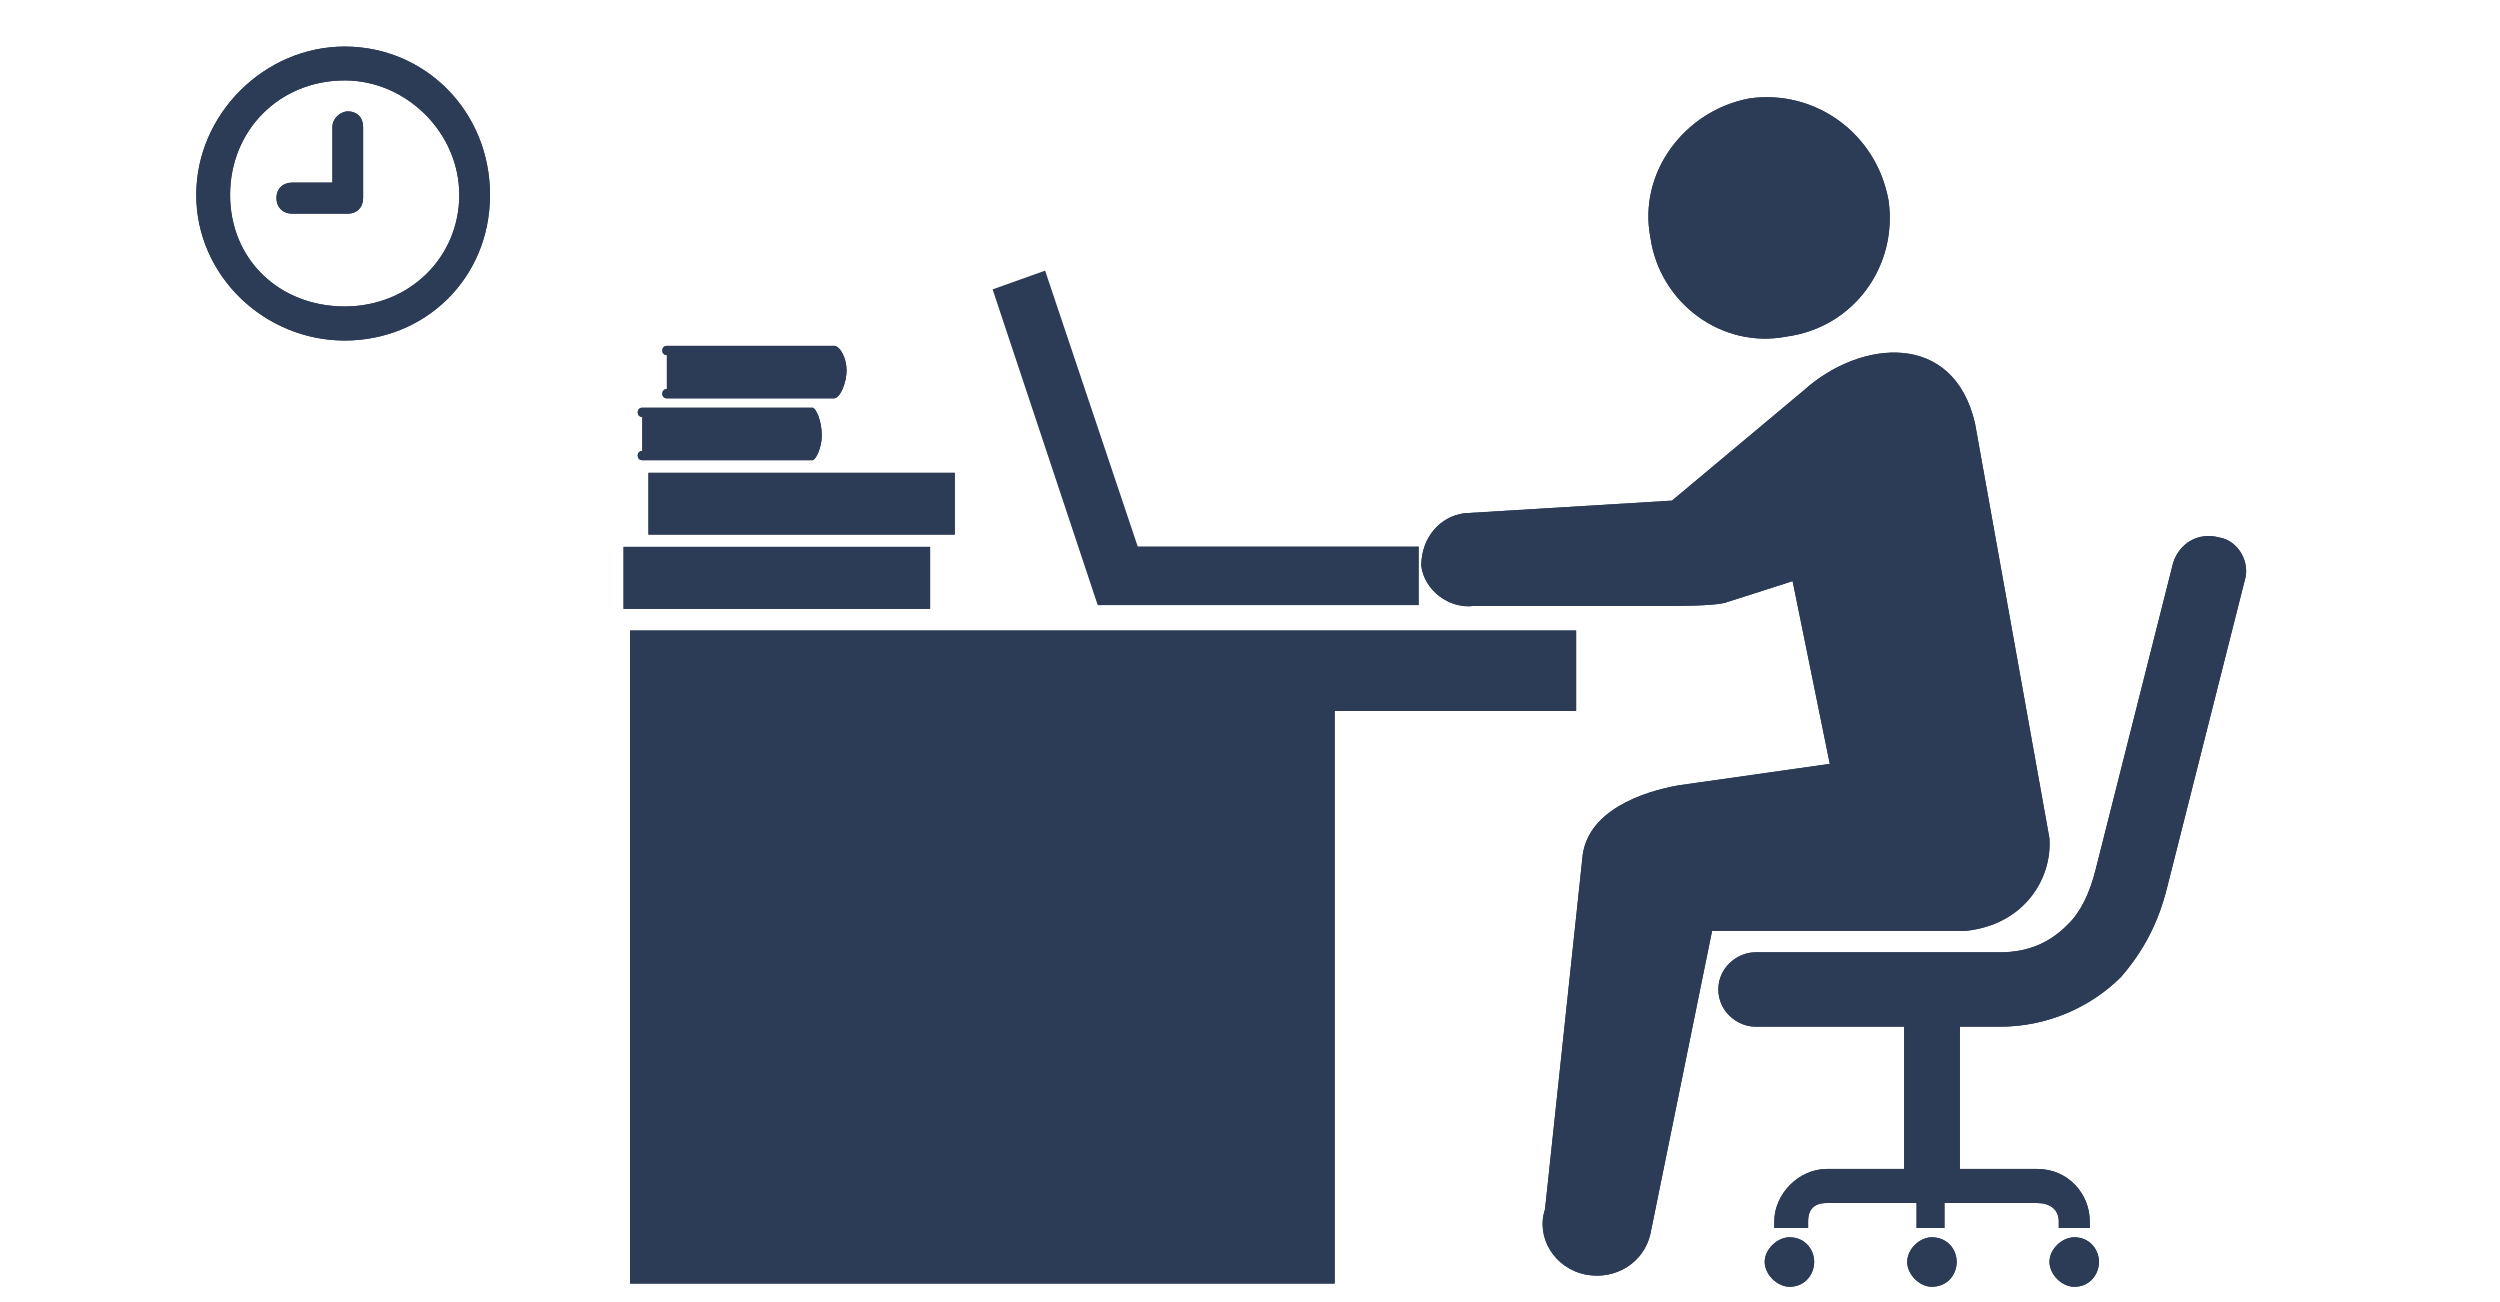 <?xml version="1.0" encoding="UTF-8"?>
<svg id="_レイヤー_1" data-name="レイヤー 1" xmlns="http://www.w3.org/2000/svg" viewBox="0 0 240 125">
  <defs>
    <style>
      .cls-1, .cls-2 {
        fill: #2c3c56;
      }

      .cls-2 {
        fill-rule: evenodd;
      }
    </style>
  </defs>
  <g id="_レイヤー_1-2" data-name=" レイヤー 1-2">
    <g>
      <path class="cls-2" d="m174.16,121.14c0,1.21-.89,2.39-2.36,2.39-1.18,0-2.39-1.18-2.39-2.39s1.21-2.36,2.39-2.36c1.48,0,2.36,1.18,2.36,2.36Z"/>
      <path class="cls-2" d="m201.5,121.14c0,1.21-.89,2.39-2.36,2.39-1.21,0-2.39-1.18-2.39-2.39s1.18-2.36,2.39-2.36c1.47,0,2.36,1.18,2.36,2.36Z"/>
      <path class="cls-2" d="m187.84,121.14c0,1.21-.88,2.39-2.39,2.39-1.18,0-2.36-1.18-2.36-2.39s1.18-2.36,2.36-2.36c1.51,0,2.39,1.18,2.39,2.36Z"/>
      <path class="cls-2" d="m213.09,51.61c-2.09-.59-3.87.59-4.46,2.39l-7.43,29.4c-.59,2.39-1.47,4.16-2.68,5.34-1.77,1.8-3.86,2.68-6.52,2.68h-23.47c-1.77,0-3.57,1.48-3.57,3.57s1.8,3.57,3.57,3.57h14.27v13.66h-7.43c-2.68,0-5.04,2.39-5.04,5.04v.62h3.25v-.62c0-1.18.59-1.77,1.8-1.77h8.61v2.39h2.68v-2.39h8.91c1.18,0,2.06.59,2.06,1.77v.62h2.98v-.62c0-2.66-2.09-5.04-5.04-5.04h-7.43v-13.66h3.86c4.45,0,8.61-1.8,11.59-4.75,2.07-2.39,3.57-5.07,4.45-8.64l7.43-29.4c.59-1.77-.61-3.86-2.38-4.16h0Z"/>
      <polygon class="cls-2" points="151.31 60.53 128.13 60.53 69.68 60.53 60.48 60.53 60.48 123.22 128.13 123.22 128.13 68.25 151.31 68.25 151.31 60.53"/>
      <path class="cls-2" d="m173.28,37.38l-12.77,10.68-19.91,1.21c-2.36.29-4.16,2.36-4.16,5.04.29,2.36,2.68,4.16,5.04,3.86h18.43c1.18,0,4.45,0,5.64-.29l6.54-2.09,3.57,17.54-14.57,2.07c-3.27.59-8.91,2.39-9.2,7.14l-3.57,33.56c-.89,2.68.89,5.63,3.86,6.25,2.98.59,5.64-1.21,6.25-3.86l5.93-29.13h24.36c5.63-.59,8.31-5.05,8.02-8.91l-7.14-39.81c-2.06-8.91-10.97-8.02-16.34-3.25h.02Z"/>
      <path class="cls-2" d="m158.44,22.81c.89,6.25,6.82,10.71,13.07,9.5,6.52-.89,10.68-6.82,9.79-13.07-1.18-6.52-7.14-10.68-13.36-9.79-6.25,1.18-10.7,7.14-9.5,13.36Z"/>
      <path class="cls-2" d="m61.66,40.03c-.59,0-.59-.89,0-.89h16.34c.3,0,.89,1.18.89,2.68,0,1.18-.59,2.36-.89,2.36h-16.34c-.59,0-.59-.89,0-.89v-3.27h0Z"/>
      <path class="cls-2" d="m64.02,34.09c-.59,0-.59-.89,0-.89h16.04c.59,0,1.21,1.18,1.21,2.36s-.61,2.68-1.21,2.68h-16.04c-.59,0-.59-.89,0-.89v-3.27h0Z"/>
      <rect class="cls-1" x="59.86" y="52.5" width="29.43" height="5.95"/>
      <rect class="cls-1" x="62.25" y="45.39" width="29.41" height="5.93"/>
      <path class="cls-2" d="m33.09,7.72c-6.25,0-11,4.77-11,10.99s4.75,10.71,11,10.71,11-4.75,11-10.71-5.07-10.99-11-10.99Zm0,24.97c-7.73,0-14.25-6.25-14.25-13.98s6.52-14.24,14.25-14.24,13.95,6.22,13.95,14.24-6.23,13.98-13.95,13.98Z"/>
      <path class="cls-2" d="m28.04,20.51c-.88,0-1.5-.61-1.5-1.5s.62-1.48,1.5-1.48h3.87v-5.34c0-.91.88-1.5,1.47-1.5.89,0,1.48.59,1.48,1.5v6.82c0,.89-.59,1.5-1.48,1.5h-5.34Z"/>
      <path class="cls-2" d="m174.16,121.14c0,1.21-.89,2.39-2.36,2.39-1.18,0-2.39-1.18-2.39-2.39s1.21-2.36,2.39-2.36c1.48,0,2.36,1.18,2.36,2.36Z"/>
      <path class="cls-2" d="m201.5,121.14c0,1.21-.89,2.39-2.36,2.39-1.21,0-2.39-1.18-2.39-2.39s1.18-2.36,2.39-2.36c1.47,0,2.36,1.18,2.36,2.36Z"/>
      <path class="cls-2" d="m187.84,121.14c0,1.21-.88,2.39-2.39,2.39-1.18,0-2.36-1.18-2.36-2.39s1.18-2.36,2.36-2.36c1.51,0,2.39,1.18,2.39,2.36Z"/>
      <path class="cls-2" d="m213.09,51.61c-2.09-.59-3.87.59-4.46,2.39l-7.43,29.4c-.59,2.39-1.47,4.16-2.68,5.34-1.77,1.8-3.86,2.68-6.52,2.68h-23.47c-1.77,0-3.57,1.48-3.57,3.57s1.8,3.57,3.57,3.57h14.27v13.66h-7.43c-2.68,0-5.04,2.39-5.04,5.04v.62h3.25v-.62c0-1.18.59-1.77,1.8-1.77h8.61v2.39h2.68v-2.39h8.91c1.18,0,2.06.59,2.06,1.77v.62h2.98v-.62c0-2.66-2.09-5.04-5.04-5.04h-7.43v-13.66h3.86c4.45,0,8.61-1.8,11.59-4.75,2.07-2.39,3.57-5.07,4.45-8.64l7.43-29.4c.59-1.77-.61-3.86-2.38-4.16h0Z"/>
      <polygon class="cls-2" points="151.31 60.53 128.13 60.53 69.68 60.53 60.48 60.53 60.48 123.22 128.13 123.22 128.13 68.25 151.31 68.25 151.31 60.53"/>
      <path class="cls-2" d="m173.28,37.38l-12.77,10.68-19.91,1.21c-2.36.29-4.16,2.36-4.16,5.04.29,2.36,2.68,4.16,5.04,3.86h18.43c1.18,0,4.45,0,5.64-.29l6.54-2.09,3.57,17.54-14.57,2.07c-3.27.59-8.91,2.39-9.2,7.14l-3.57,33.56c-.89,2.68.89,5.63,3.86,6.25,2.98.59,5.64-1.21,6.25-3.86l5.93-29.13h24.36c5.63-.59,8.31-5.05,8.02-8.91l-7.14-39.81c-2.06-8.91-10.97-8.02-16.34-3.25h.02Z"/>
      <path class="cls-2" d="m158.44,22.81c.89,6.25,6.82,10.71,13.07,9.5,6.52-.89,10.68-6.82,9.79-13.07-1.18-6.52-7.14-10.68-13.36-9.79-6.25,1.18-10.7,7.14-9.5,13.36Z"/>
      <path class="cls-2" d="m61.66,40.03c-.59,0-.59-.89,0-.89h16.34c.3,0,.89,1.18.89,2.68,0,1.18-.59,2.36-.89,2.36h-16.34c-.59,0-.59-.89,0-.89v-3.27h0Z"/>
      <path class="cls-2" d="m64.02,34.09c-.59,0-.59-.89,0-.89h16.04c.59,0,1.21,1.18,1.21,2.36s-.61,2.68-1.21,2.68h-16.04c-.59,0-.59-.89,0-.89v-3.27h0Z"/>
      <rect class="cls-1" x="59.86" y="52.5" width="29.43" height="5.95"/>
      <rect class="cls-1" x="62.25" y="45.39" width="29.41" height="5.93"/>
      <path class="cls-2" d="m33.09,7.72c-6.25,0-11,4.77-11,10.99s4.75,10.71,11,10.71,11-4.75,11-10.71-5.07-10.99-11-10.99Zm0,24.97c-7.73,0-14.25-6.25-14.25-13.98s6.52-14.24,14.25-14.24,13.95,6.22,13.95,14.24-6.23,13.98-13.95,13.98Z"/>
      <path class="cls-2" d="m28.04,20.51c-.88,0-1.5-.61-1.5-1.5s.62-1.48,1.5-1.48h3.87v-5.34c0-.91.88-1.5,1.47-1.5.89,0,1.48.59,1.48,1.5v6.82c0,.89-.59,1.5-1.48,1.5h-5.34Z"/>
    </g>
    <polygon class="cls-2" points="136.21 58.09 105.38 58.09 95.29 27.78 100.33 25.98 109.22 52.46 136.21 52.46 136.21 58.09"/>
  </g>
</svg>